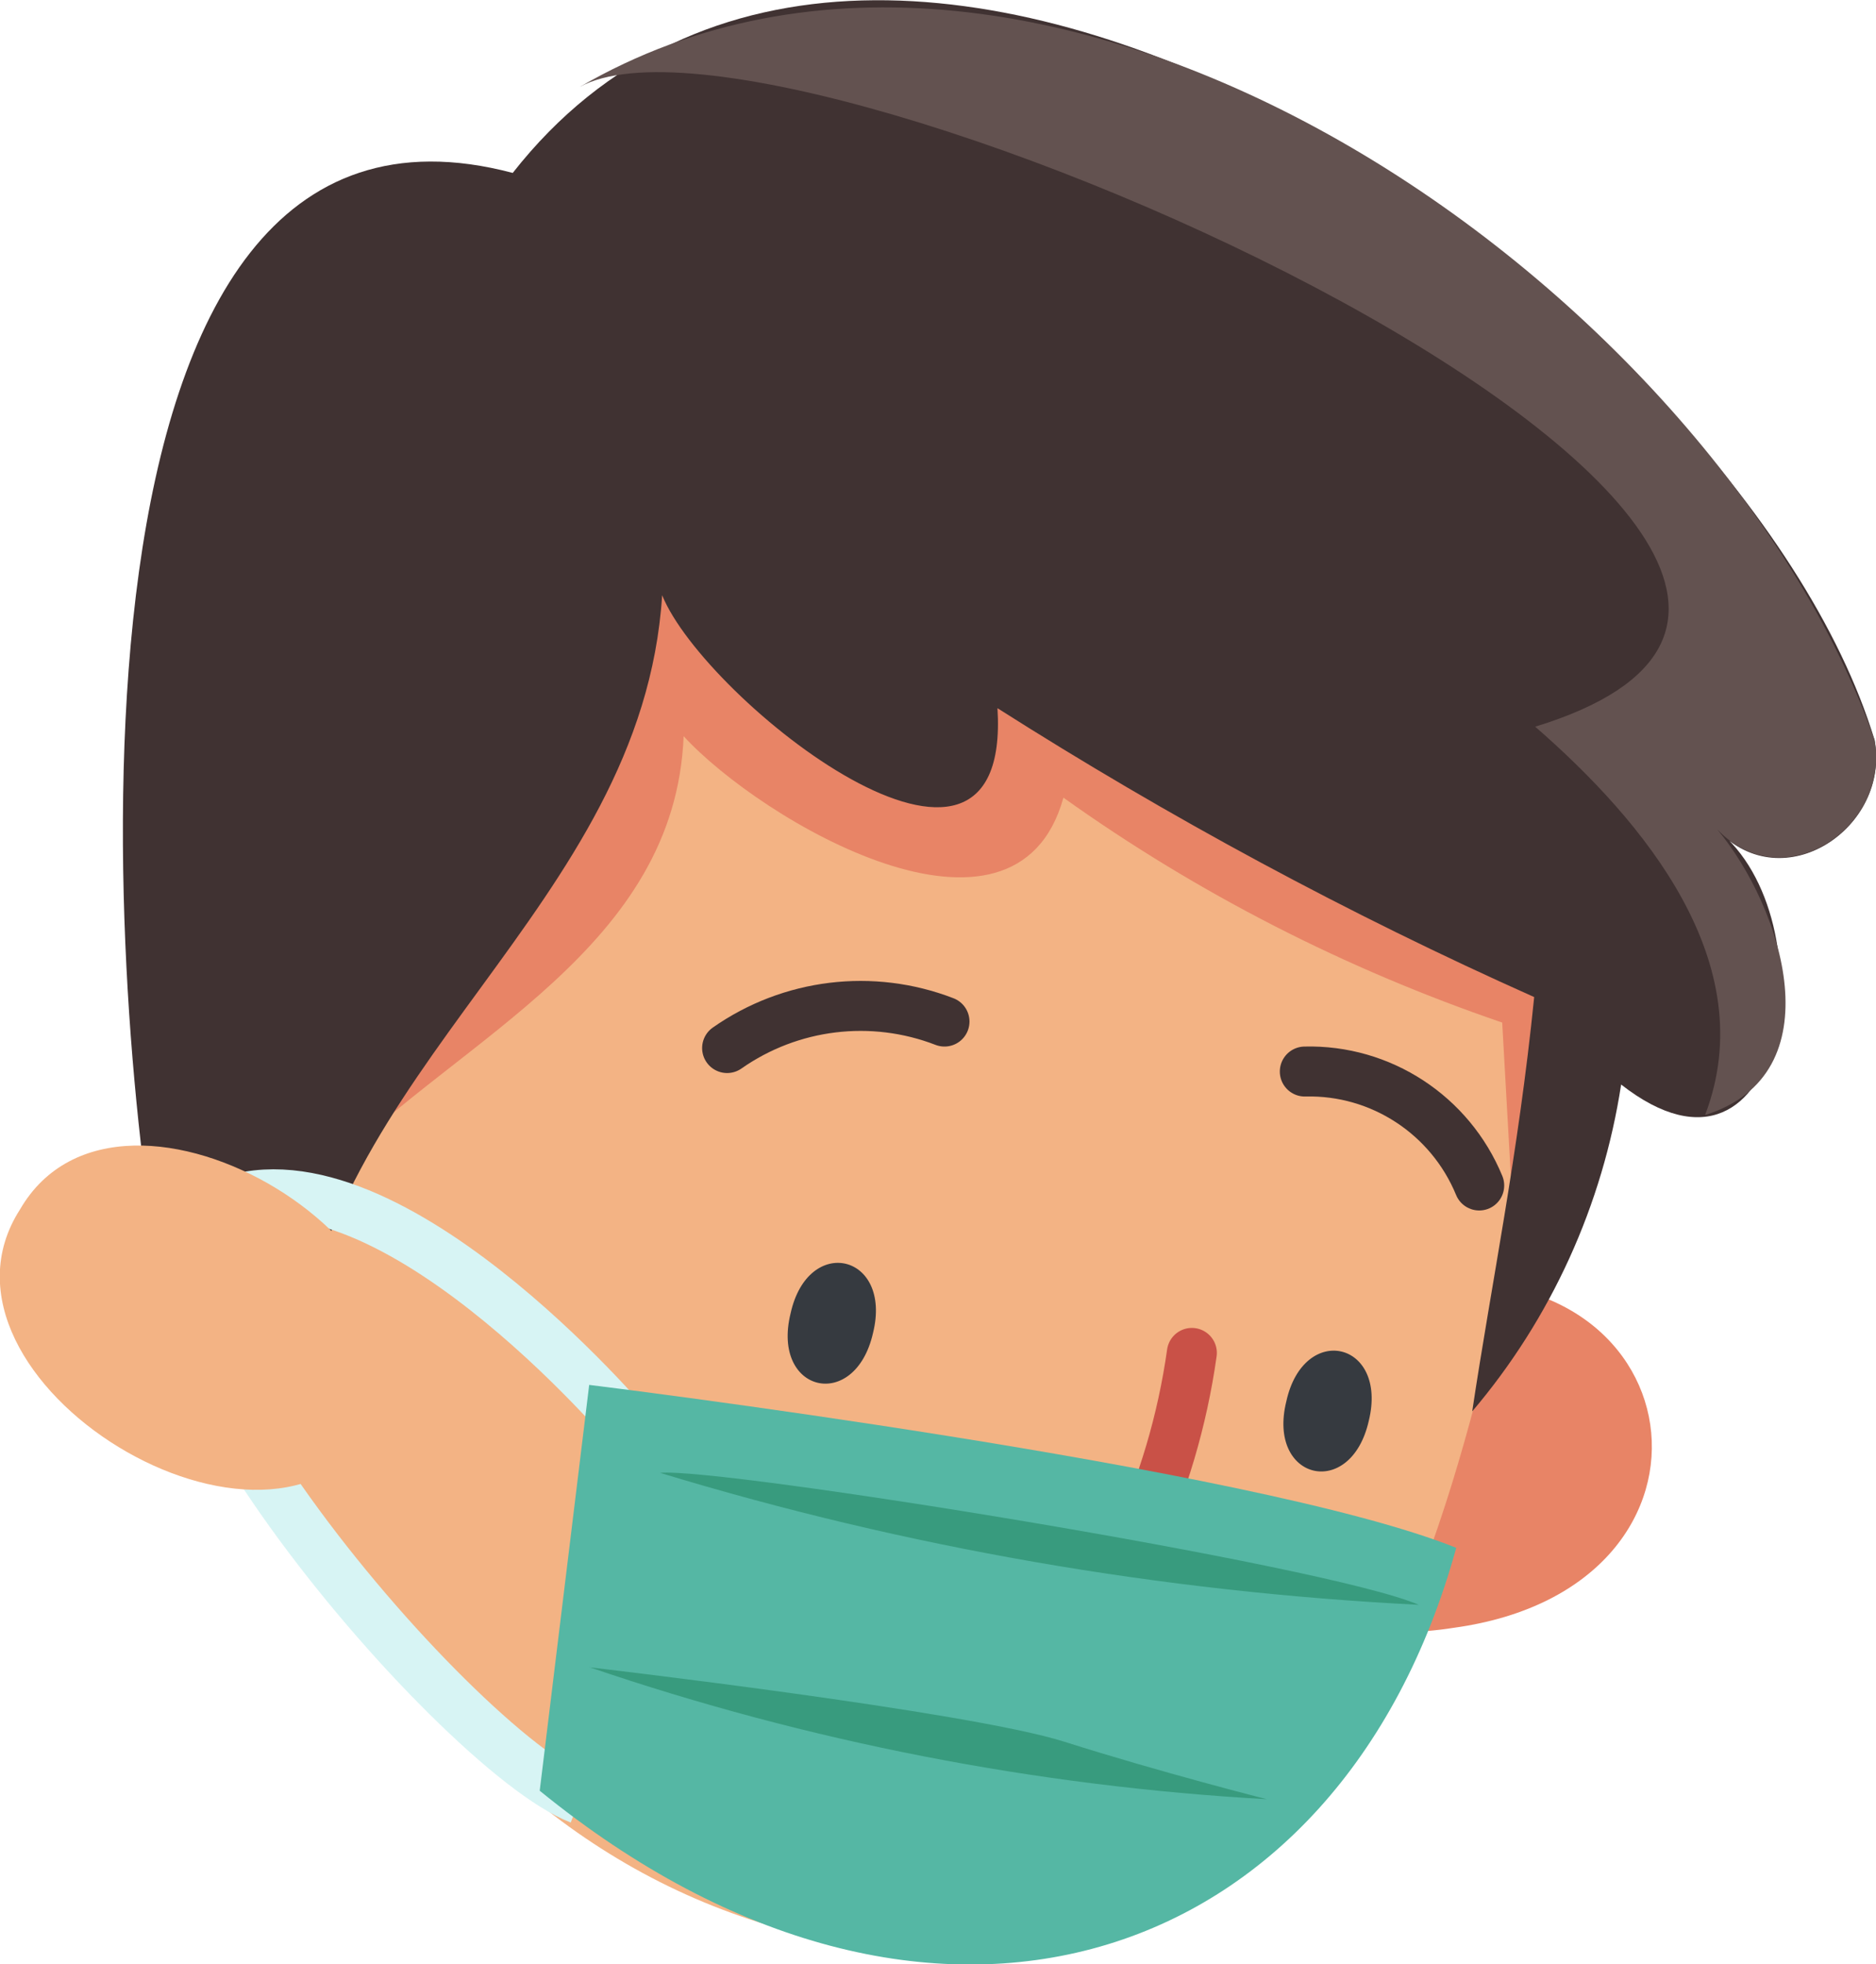 <?xml version="1.0" encoding="UTF-8"?><svg id="Layer_2" xmlns="http://www.w3.org/2000/svg" viewBox="0 0 37.54 39.3"><defs><style>.cls-1{stroke:#c95147;}.cls-1,.cls-2,.cls-3{fill:none;}.cls-1,.cls-3{stroke-linecap:round;}.cls-4{fill:#55b7a4;}.cls-2{stroke:#d7f4f4;}.cls-5{fill:#635250;}.cls-6{fill:#389b7e;}.cls-7{fill:#e88466;}.cls-8{fill:#363a40;}.cls-9{fill:#403232;}.cls-3{stroke:#403232;}.cls-10{fill:#f3b384;}</style></defs><g id="Group_4699"><path id="Path_11379" class="cls-7" d="m28.09,25.74c5.9-.93,6.92,6.02,1,6.83-5.9.93-6.92-6.02-1-6.83"/><path id="Path_11380" class="cls-10" d="m19.09,39.09C.43,38.71-1.98,4.18,17.38,2.95c7.49,1.17,15.65,5.06,13.78,16.78-1.92,12.45-4.45,19.27-12.06,19.35"/><path id="Path_11381" class="cls-7" d="m6.65,23.36c2.61-2.62,6.86-4.41,7.03-8.63,1.55,1.69,6.64,4.69,7.6,1.23,2.69,1.92,5.65,3.43,8.78,4.5.08,1.43.16,2.84.24,4.27,6.46-9.06-5.91-13.76-12.49-17.02C9.55,3.46,4.22,12.49,4.8,19.87"/><path id="Path_11382" class="cls-8" d="m25.74,28.04c.35-1.59,2.04-1.2,1.65.39-.36,1.59-2.04,1.19-1.65-.39"/><path id="Path_11383" class="cls-8" d="m15.82,26.28c.35-1.59,2.04-1.19,1.65.39-.36,1.59-2.04,1.2-1.65-.39"/><path id="Path_11384" class="cls-3" d="m18.9,20.44c-1.45-.56-3.08-.36-4.35.53"/><path id="Path_11385" class="cls-3" d="m29.6,23.72c-.58-1.41-1.97-2.32-3.49-2.28"/><path id="Path_11386" class="cls-1" d="m23.85,27.07c-.19,1.35-.58,2.66-1.15,3.89"/><path id="Path_11387" class="cls-9" d="m37.51,14.8c.33,1.76-1.83,3.21-3.15,1.8,2.26,1.78,1.42,7.71-1.92,5.1-.37,2.41-1.4,4.68-2.98,6.54.38-2.54.92-5.12,1.24-8.29-3.72-1.66-7.31-3.6-10.74-5.78.29,4.7-5.86-.16-6.71-2.26-.4,6.26-6.83,9.45-7.34,15.68-.86-.74-1.77-1.43-2.71-2.06C2.16,19.88.77.95,10.26,3.46c7.38-9.4,24.53,2.4,27.25,11.34"/><path id="Path_11388" class="cls-5" d="m37.51,14.79c.33,1.76-1.83,3.21-3.15,1.8,1.31,1.57,2.38,4.9-.24,5.72,1.16-3.04-1.24-5.89-3.4-7.77C41.65,11.19,15.77-.56,11.6,1.74c9.31-5.41,22.68,3.97,25.91,13.06"/><path id="Path_11389" class="cls-2" d="m12.62,28.6s-5-5.94-8.28-4.47,4.76,10.91,7.26,11.87"/><path id="Path_11390" class="cls-10" d="m.4,24.2c2.03-3.5,9.28.93,7.1,4.33-2.03,3.5-9.28-.93-7.1-4.33"/><path id="Path_11407" class="cls-4" d="m11.79,27.71s13.3,1.63,17.35,3.26c-2.33,8.47-10.57,11.19-18.34,4.86l.99-8.12Z"/><path id="Path_11408" class="cls-6" d="m13.21,29.47c1.15-.12,13.33,1.84,15.18,2.64-5.15-.26-10.25-1.14-15.18-2.64"/><path id="Path_11409" class="cls-6" d="m11.79,33.36s7.59.88,9.51,1.49,4.05,1.15,4.05,1.15c-4.62-.26-9.18-1.15-13.55-2.64"/></g></svg>